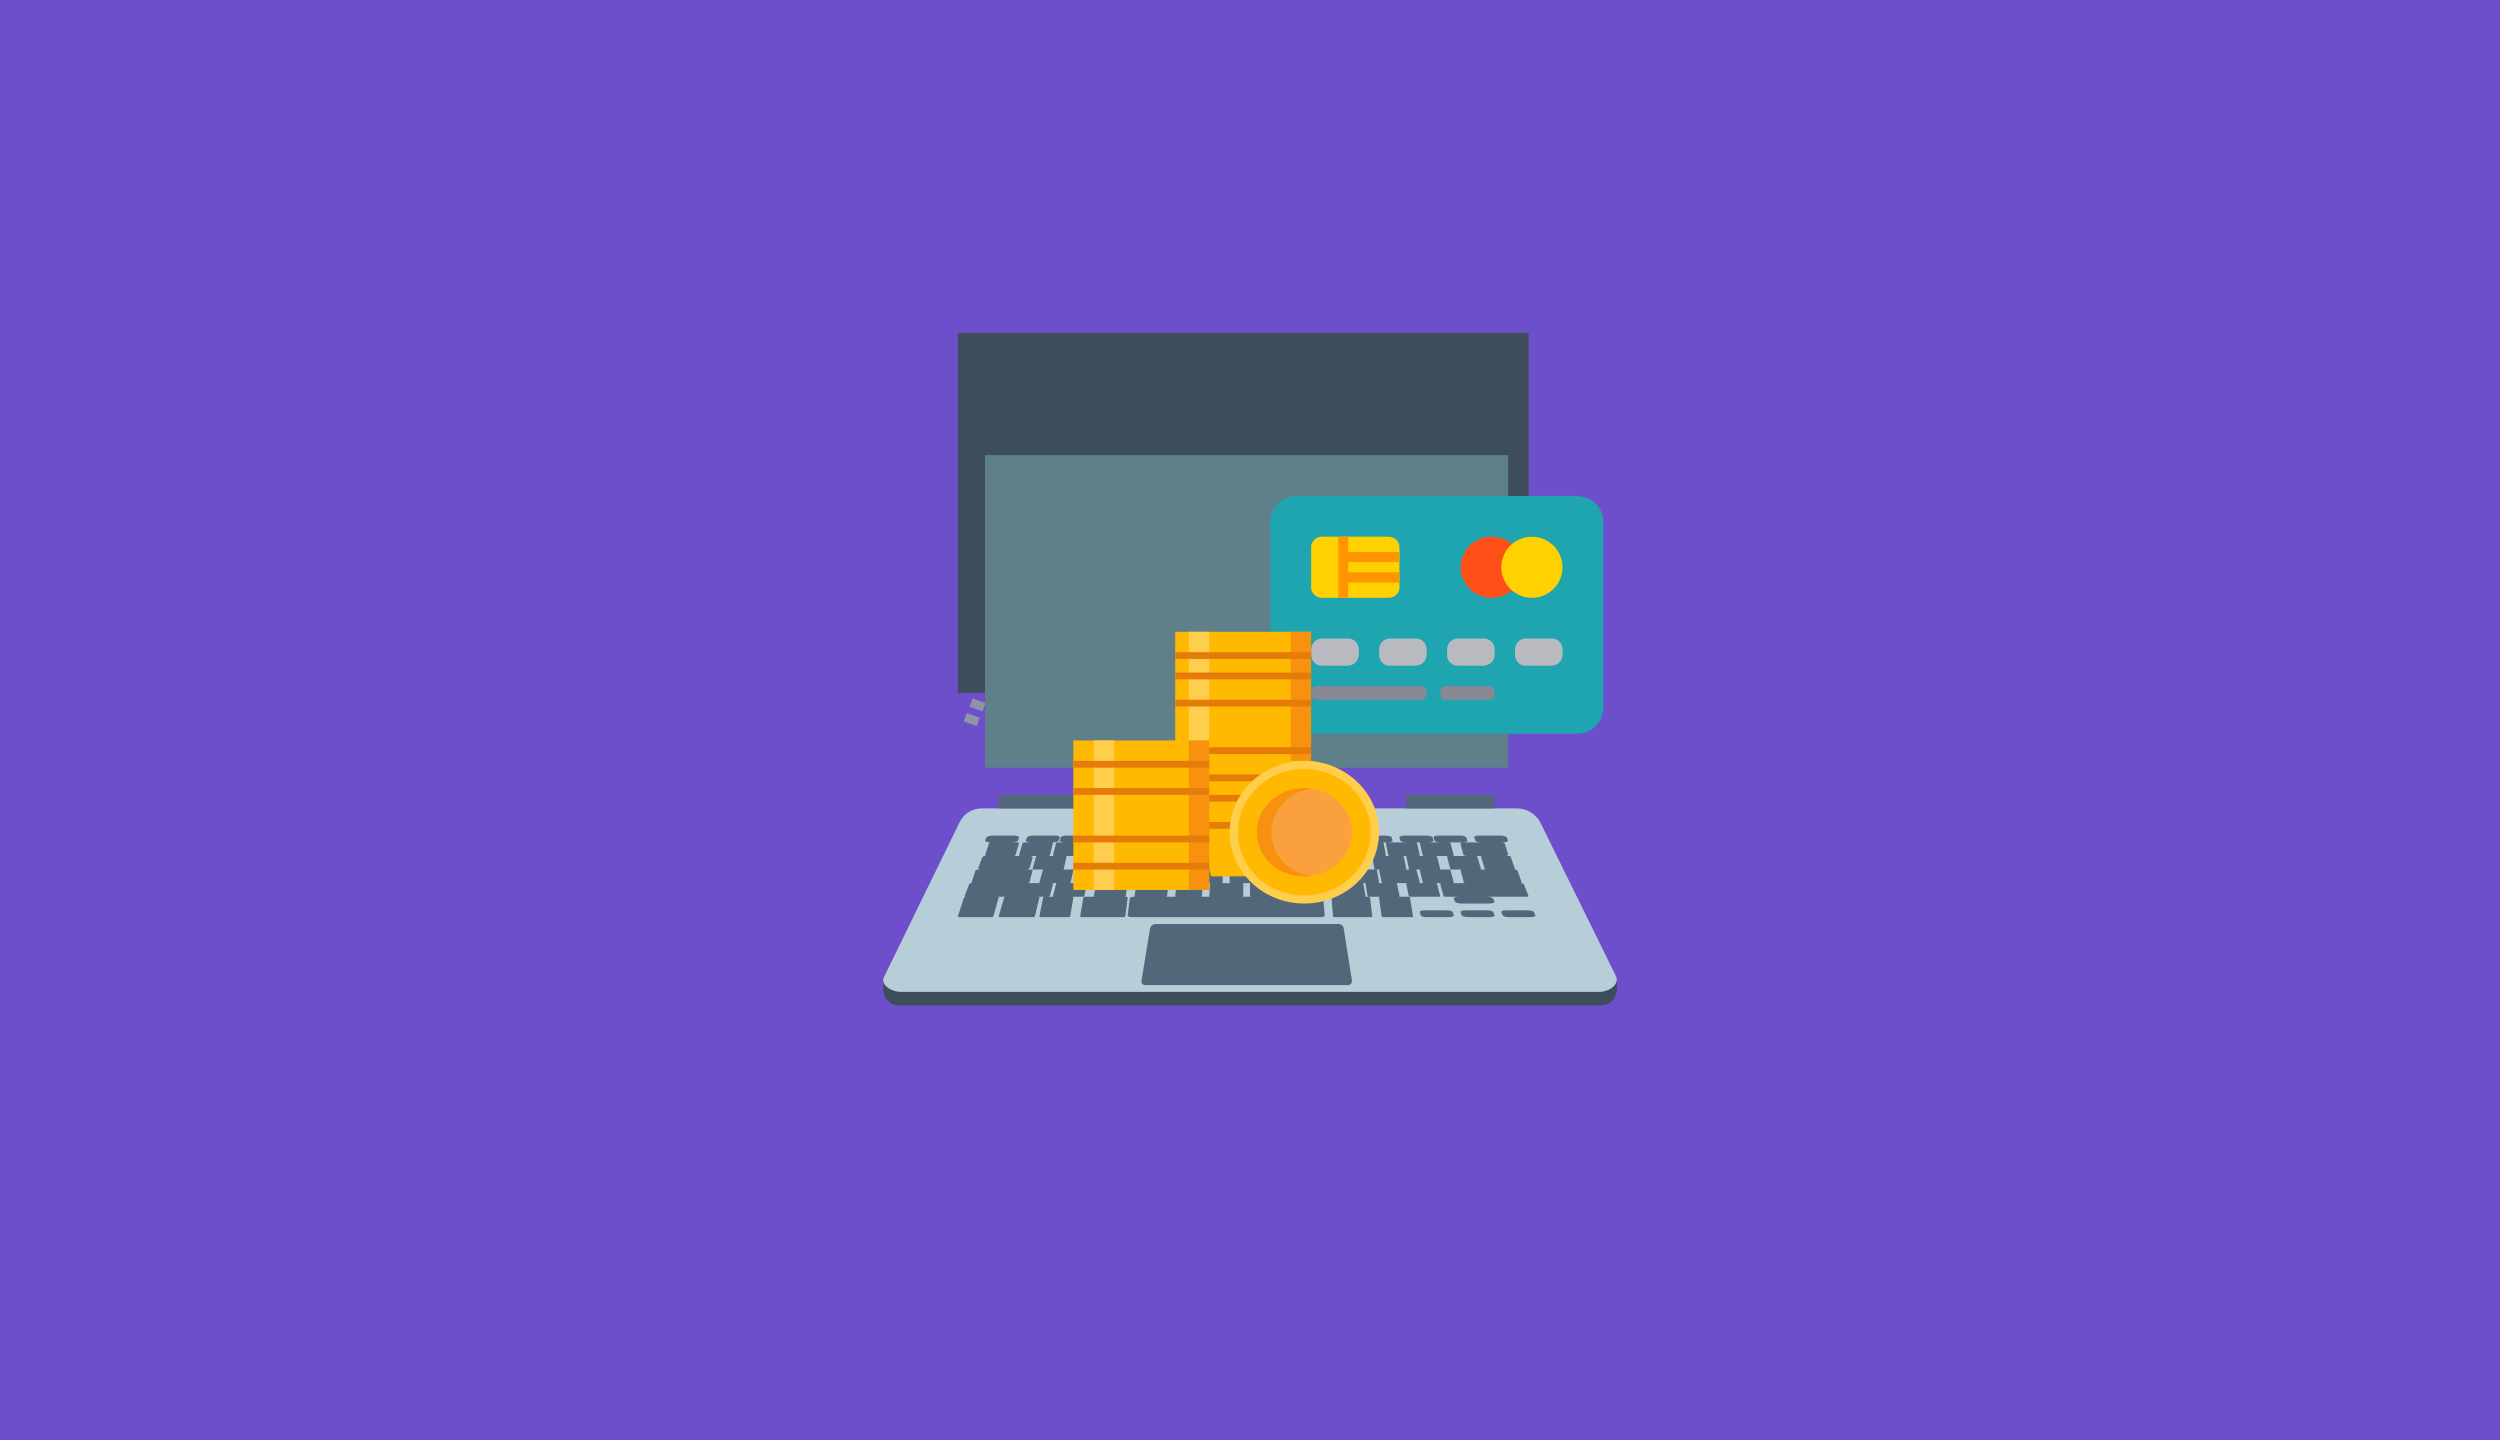 <svg xmlns="http://www.w3.org/2000/svg" width="368" height="212" fill="none"><path fill="#6D4FCC" d="M0 0h368v212H0z"/><path fill="#CE521F" d="M143.24 97.98c-.04 0-.1-.03-.12-.05-.04-.03-.07-.06-.1-.1 0-.03-.02-.06-.02-.1 0-.04 0-.07.02-.1l.3-.63.68.2-.3.62c-.03.07-.1.12-.18.15-.1.03-.2.04-.28 0zM146.24 98.98c-.1-.02-.17-.08-.2-.14-.05-.07-.05-.15-.02-.22l.3-.6c0-.06.68.18.68.18l-.3.62c0 .03-.04.06-.07.1-.03.02-.07.04-.1.05-.06.02-.1.03-.15.03-.05 0-.1 0-.14-.02z"/><path fill="#EBEBEB" d="M143.22 98c-.08-.04-.15-.08-.2-.13-.03-.06-.03-.12 0-.18l.3-.55c.03-.03.05-.05.08-.08.03-.02.07-.04.1-.05.05 0 .1-.02.14-.02.04 0 .1 0 .13 0 .04.02.08.04.12.06.02.02.05.05.07.07.02.03.03.06.03.1 0 .02 0 .05-.02.08l-.3.55c-.04.06-.1.1-.2.13-.07.02-.17.03-.26 0zM146.22 98.98c-.04 0-.08-.02-.1-.04-.04-.02-.07-.05-.1-.08 0-.02-.02-.05-.02-.08s0-.06.02-.1l.33-.54c.03-.05.1-.1.17-.12.08-.02.18-.03.26 0 .04 0 .08.02.1.04.04.02.07.04.1.07 0 .03.02.06.02.1 0 0 0 .04-.02.07l-.3.54c0 .03-.04.06-.07.1-.02 0-.06.03-.1.04-.05 0-.1.02-.14.02-.05 0-.1 0-.14-.02z"/><path fill="#8E96A3" d="M144.2 105.66l-1.9-.7-.44 1.23 1.9.7.45-1.24zM145.07 103.5l-1.9-.7-.45 1.23 1.9.7.45-1.23z"/><path fill="#3D4D5C" d="M235.5 148H132.47c-.3.02-.62-.02-.92-.13-.3-.1-.56-.26-.8-.47-.22-.2-.4-.46-.53-.75-.12-.28-.2-.6-.2-.9v-1.57l11.27-21.16c.3-.6.75-1.1 1.32-1.47.55-.36 1.2-.55 1.88-.55h78.86c1.48 0 4.7 2.94 5.37 4.27l9.3 19.24v.7c.04 2-1.24 2.8-2.5 2.8z"/><path fill="#B7CDD8" d="M235.52 146H132.48c-1.15 0-3.03-1.02-2.32-2.25l11.1-22.73c.3-.6.75-1.12 1.32-1.48.56-.35 1.22-.54 1.9-.54h78.84c.72 0 1.43.2 2.04.6.62.37 1.1.92 1.43 1.58l11 22.35c.8 1.4-1.03 2.47-2.28 2.47z"/><path fill="#3D4D5C" d="M225 64h-84v53h84V64z" filter="url(#a)"/><path fill="#608089" d="M222 67h-77v46h77V67z"/><path fill="#52677A" d="M198.4 145h-29.86c-.08 0-.16-.02-.23-.05-.06-.03-.12-.08-.17-.14-.05-.05-.1-.1-.1-.2-.03-.06-.03-.14-.02-.2l1.26-7.7c.04-.2.15-.37.3-.5.16-.13.36-.2.57-.2h26.92c.17 0 .34.08.48.2.13.1.22.27.24.44l1.22 7.7c0 .1 0 .18-.03.26-.02.08-.06.15-.12.2-.06.07-.13.12-.2.15-.08.04-.17.05-.25.05zM148.93 124h-3.2c-.46 0-.73-.13-.73-.28l.2-.45c.07-.15.48-.27.92-.27h3.16c.45 0 .72.12.72.27l-.16.45c-.03.15-.47.28-.9.28zM154.96 124h-3.23c-.45 0-.77-.13-.73-.28l.17-.45c.06-.15.46-.27.9-.27h3.2c.44 0 .77.12.73.27l-.15.45c-.03.15-.44.28-.9.28zM160 124h-3.26c-.46 0-.8-.13-.74-.28l.14-.45c.06-.15.45-.27.9-.27h3.22c.46 0 .8.12.74.27l-.12.45c0 .15-.43.28-.88.28zM166.03 124h-3.3c-.44 0-.78-.13-.72-.28l.13-.45c0-.15.43-.27.88-.27h3.26c.45 0 .8.12.74.27l-.1.45c-.02.15-.4.28-.87.28zM171.08 124h-3.3c-.46 0-.8-.13-.78-.28l.1-.45c0-.15.4-.27.86-.27h3.25c.47 0 .82.12.8.27l-.06.45c.02.15-.4.28-.86.28zM177.12 124h-3.32c-.46 0-.82-.13-.8-.28l.05-.45c0-.15.4-.27.87-.27h3.27c.45 0 .8.12.8.27v.45c-.04.15-.4.28-.88.28zM182.17 124h-3.34c-.47 0-.84-.13-.83-.28v-.45c0-.15.4-.27.86-.27h3.3c.46 0 .84.12.84.27v.45c.04.15-.36.28-.83.28zM188.2 124h-3.35c-.47 0-.85-.13-.85-.28v-.45c0-.15.38-.27.83-.27h3.3c.48 0 .85.12.87.27v.45c.03.15-.32.28-.8.28zM193.17 124h-3.3c-.48 0-.86-.13-.87-.28v-.45c0-.15.35-.27.8-.27h3.28c.46 0 .84.12.86.27l.06.45c0 .15-.37.28-.83.28zM199.22 124h-3.3c-.45 0-.85-.13-.86-.28l-.06-.45c0-.15.32-.27.78-.27h3.26c.45 0 .84.12.87.27l.1.45c.03.15-.32.28-.78.28zM204.26 124h-3.3c-.44 0-.84-.13-.87-.28l-.1-.45c0-.15.32-.27.74-.27h3.24c.45 0 .85.12.9.27l.1.45c.1.15-.27.28-.72.28zM210.25 124H207c-.44 0-.84-.13-.88-.28l-.12-.45c-.03-.15.3-.27.73-.27h3.23c.45 0 .85.12.9.27l.14.45c.03.15-.3.28-.75.28zM215.27 124h-3.22c-.45 0-.85-.13-.9-.28l-.15-.45c-.04-.15.28-.27.73-.27h3.18c.46 0 .87.12.92.27l.17.45c.06.15-.28.28-.73.28zM221.26 124h-3.17c-.45 0-.86-.13-.92-.28l-.17-.45c-.05-.15.26-.27.72-.27h3.17c.42 0 .83.12.9.27l.2.45c0 .15-.32.28-.74.28zM149.26 126h-4.1c-.1 0-.17-.04-.16-.1l.6-1.82s.12-.08.22-.08h4.02c.1 0 .17 0 .16.08l-.53 1.83s-.1.1-.2.1zM156.37 128h-4.2c-.1 0-.18 0-.17-.08l.5-1.84c0-.04.1-.08.2-.08h4.13c.1 0 .18.04.17.08l-.42 1.84c-.02.05-.1.08-.2.08zM157.38 130h-4.2c-.12 0-.2 0-.18-.1l.5-1.82c0-.05.1-.08.2-.08h4.14c.1 0 .17 0 .16.08l-.4 1.83c-.02.06-.08.1-.22.1zM159.38 132h-4.2c-.1 0-.2 0-.18-.1l.46-1.82c0-.05.1-.08.2-.08h4.17c.1 0 .18 0 .17.08l-.38 1.83c-.04.06-.14.1-.24.1zM145.96 135h-4.76c-.13 0-.2-.06-.2-.12l.9-2.76c0-.07.13-.12.25-.12h4.65c.13 0 .2.05.2.12l-.78 2.76c-.03.04-.07.08-.12.1-.04.02-.1.02-.14.02zM152.08 135h-4.87c-.13 0-.2-.06-.2-.12l.8-2.76c0-.07.13-.12.25-.12h4.74c.12 0 .2.05.2.12l-.66 2.76c0 .12-.13.12-.26.12zM157.34 135h-4.16c-.1 0-.2-.06-.18-.12l.55-2.76c0-.07.1-.12.22-.12h4.05c.1 0 .2.05.18.12l-.46 2.76c0 .12-.08.12-.2.12zM165.35 135h-6.12c-.15 0-.24-.06-.23-.14l.48-2.73c0-.07.14-.13.28-.13h6c.14 0 .25.06.24.13l-.36 2.73c-.03.14-.16.14-.3.14zM201.77 135h-5.32c-.12 0-.23-.06-.23-.14l-.22-2.73c0-.07.1-.13.2-.13h5.24c.12 0 .22.06.23.13l.33 2.73c0 .14-.1.14-.23.14zM207.8 135h-4.2c-.12 0-.22-.06-.23-.12l-.37-2.76c0-.07.08-.12.2-.12h4.12c.1 0 .2.05.22.12l.46 2.76c0 .12-.08.12-.2.12zM194.46 135H166.5c-.3 0-.52-.13-.5-.3l.3-2.42c0-.15.27-.28.55-.28h27.4c.3 0 .53.13.54.28l.2 2.43c0 .2-.25.3-.54.3zM165.46 132h-4.28c-.1 0-.2 0-.18-.1l.37-1.82c0-.05.1-.08.2-.08h4.25c.1 0 .2 0 .18.08l-.3 1.83c-.04.06-.13.1-.24.1zM171.56 132h-4.37c-.12 0-.2 0-.2-.1l.32-1.82c0-.05.1-.08.2-.08h4.3c.1 0 .2 0 .18.08l-.2 1.83c-.04.06-.15.1-.24.1zM176.75 132h-3.6c-.08 0-.16 0-.15-.1l.15-1.82c0-.05.08-.08.16-.08h3.54c.1 0 .16 0 .16.08l-.08 1.83c0 .06-.08.1-.17.1zM182.75 132h-4.54c-.12 0-.2 0-.2-.1l.1-1.82c0-.05.08-.08.2-.08h4.5c.1 0 .2 0 .2.08v1.83c-.04.06-.14.1-.25.1zM188.8 132h-4.6c-.1 0-.2 0-.2-.1v-1.82c0-.05.1-.08.2-.08h4.5c.1 0 .2 0 .2.08l.1 1.83c0 .06-.1.1-.2.1zM194.77 132h-4.45c-.12 0-.2 0-.2-.1l-.12-1.82c0-.05.08-.08.2-.08h4.4c.1 0 .2 0 .2.08l.2 1.83c-.03.06-.12.1-.23.1zM200.78 132h-5.28c-.13 0-.25 0-.26-.1l-.24-1.82c0-.05.1-.08.23-.08h5.18c.14 0 .25 0 .26.08l.34 1.83c0 .06-.1.1-.22.1zM205.83 132h-4.32c-.1 0-.2 0-.2-.1l-.3-1.82c0-.05.07-.08.18-.08h4.23c.12 0 .2 0 .22.08l.38 1.83c0 .06-.07.1-.17.1zM213.3 135h-3.33c-.42 0-.8-.12-.85-.28l-.12-.44c-.04-.15.26-.28.7-.28h3.3c.43 0 .8.13.86.28l.14.44c0 .16-.28.28-.7.28zM219.34 135h-3.32c-.42 0-.8-.12-.86-.28l-.16-.44c-.04-.15.25-.28.67-.28h3.28c.42 0 .8.13.87.28l.17.44c.05.16-.24.28-.66.28zM219.2 133h-3.98c-.5 0-.97-.12-1.03-.28l-.2-.45c-.05-.15.3-.27.8-.27h3.95c.5 0 .96.12 1.04.27l.2.45c.06.16-.3.28-.8.28zM225.35 135h-3.3c-.4 0-.8-.12-.86-.28l-.2-.44c-.05-.15.24-.28.65-.28h3.26c.43 0 .82.13.9.28l.2.44c.06.16-.23.28-.65.28zM163.46 130h-4.28c-.1 0-.2 0-.18-.1l.4-1.82c0-.05.1-.08.22-.08h4.2c.1 0 .2 0 .18.08l-.33 1.83c0 .06-.1.1-.2.1zM168.55 130h-4.37c-.1 0-.2 0-.18-.1l.32-1.82c0-.05.1-.08.2-.08h4.3c.1 0 .2 0 .18.08l-.24 1.83c0 .06-.1.1-.2.1zM174.65 130h-4.46c-.12 0-.2 0-.2-.1l.23-1.82c0-.05.1-.08.2-.08h4.38c.12 0 .2 0 .2.08l-.14 1.83c0 .06-.1.1-.2.1zM179.8 130h-3.64c-.1 0-.16 0-.16-.1l.1-1.82c0-.05.08-.08.18-.08h3.56c.1 0 .16 0 .16.08l-.04 1.83c0 .06-.06.1-.17.1zM185.82 130h-4.62c-.1 0-.2 0-.2-.1v-1.82c0-.05.1-.08.2-.08h4.54c.1 0 .2 0 .2.08l.05 1.83c.03.06-.06.1-.18.1zM191.8 130h-4.53c-.12 0-.2 0-.2-.1l-.07-1.82c0-.05.08-.08.2-.08h4.45c.1 0 .2 0 .2.08l.14 1.83c.03.06-.07.1-.2.1zM196.8 130h-4.44c-.1 0-.2 0-.2-.1l-.16-1.82c0-.05.08-.08.2-.08h4.36c.1 0 .2 0 .2.08l.24 1.83c0 .06-.08.1-.2.1zM202.8 130h-4.35c-.1 0-.2 0-.2-.1l-.25-1.82c0-.05.08-.08.18-.08h4.3c.1 0 .2 0 .2.08l.32 1.83c-.03.06-.1.1-.2.1zM208.78 130h-5.13c-.13 0-.24 0-.25-.1l-.4-1.82c0-.05.1-.08.2-.08h5.05c.13 0 .24 0 .25.08l.5 1.83c0 .06-.1.1-.22.1zM213.8 130h-4.17c-.1 0-.2 0-.2-.1l-.43-1.82c0-.05.07-.08.17-.08h4.13c.1 0 .2 0 .2.08l.5 1.83c0 .06-.1.1-.2.1zM211.83 132h-4.24c-.1 0-.2 0-.22-.1l-.38-1.82c0-.05.07-.08.18-.08h4.15c.1 0 .2 0 .2.08l.47 1.83c0 .06-.06.1-.17.1zM223.78 130h-8c-.14 0-.28-.06-.3-.1l-.48-1.8c0-.05.08-.1.22-.1h7.87c.12 0 .25.05.27.1l.63 1.8c.02.04-.07.1-.22.1zM224.72 132h-11.87c-.18 0-.34-.06-.36-.13l-.5-1.75c0-.07.1-.12.3-.12h11.63c.17 0 .34.05.37.13l.7 1.74c.02.07-.1.13-.28.13zM151.24 130h-8.02c-.14 0-.24-.06-.22-.1l.62-1.8c0-.05.15-.1.3-.1h7.86c.13 0 .24.05.22.1l-.47 1.8c-.03.04-.15.1-.3.1zM154.16 132h-11.88c-.18 0-.3-.06-.28-.14l.68-1.74c0-.07.2-.12.38-.12h11.65c.2 0 .32.05.3.13l-.47 1.73c-.03.08-.2.14-.37.14zM162.45 128h-4.28c-.1 0-.18 0-.17-.08l.4-1.84c0-.04.12-.08.23-.08h4.2c.1 0 .18.04.17.08l-.34 1.84c0 .05-.1.08-.2.08zM167.53 128h-4.35c-.1 0-.2 0-.18-.08l.33-1.84c0-.04.1-.08.2-.08h4.3c.1 0 .18.04.17.08l-.26 1.84c0 .05-.1.08-.2.08zM173.63 128h-4.44c-.12 0-.2 0-.2-.08l.25-1.84c0-.04.1-.08.2-.08h4.36c.1 0 .2.04.2.08l-.17 1.84c0 .05-.1.08-.2.08zM178.72 128h-4.53c-.1 0-.2 0-.2-.08l.16-1.84c0-.04.1-.08.2-.08h4.44c.1 0 .2.04.2.08l-.08 1.84c0 .05-.1.08-.2.08zM184.8 128h-4.6c-.1 0-.2 0-.2-.08l.06-1.84c0-.04.1-.08.2-.08h4.53c.1 0 .2.04.2.08v1.84c.02.05-.07.08-.2.08zM189.76 128h-4.56c-.1 0-.2 0-.2-.08v-1.84c0-.04.1-.08.2-.08h4.48c.1 0 .2.04.2.08l.12 1.84c-.04.05-.13.08-.24.08zM195.8 128h-4.46c-.1 0-.2 0-.2-.08l-.14-1.84c0-.04.1-.08.2-.08h4.38c.1 0 .2.04.2.08l.22 1.84c0 .05-.08.08-.2.08zM200.82 128h-4.4c-.1 0-.2 0-.2-.08l-.22-1.84c0-.04.08-.08.18-.08h4.3c.12 0 .22.04.23.08l.3 1.84c0 .05-.08.08-.18.08zM206.8 128h-4.28c-.1 0-.2 0-.2-.08l-.32-1.84c0-.04.07-.08.18-.08h4.23c.1 0 .2.04.22.08l.38 1.84c-.02.05-.1.08-.2.08zM211.83 128h-4.23c-.1 0-.2 0-.2-.08l-.4-1.84c0-.04.07-.08.18-.08h4.15c.1 0 .2.04.2.08l.47 1.84c0 .05-.06.08-.17.08zM217.83 128h-4.15c-.1 0-.2 0-.2-.08l-.48-1.84c0-.04.06-.08.16-.08h4.1c.1 0 .18.04.2.08l.54 1.84c0 .05-.06.08-.17.08zM222.84 128h-4.08c-.1 0-.2 0-.2-.08l-.56-1.84c0-.04.06-.08.16-.08h4c.1 0 .2.04.2.08l.64 1.84c0 .05-.06.08-.16.08zM154.33 126h-4.17c-.1 0-.17-.04-.16-.1l.53-1.82s.1-.08.2-.08h4.1c.1 0 .18 0 .17.08l-.46 1.83s-.12.1-.2.1zM159.4 126h-4.23c-.1 0-.18-.04-.17-.1l.46-1.82s.1-.08.2-.08h4.17c.1 0 .18 0 .17.08l-.38 1.83s-.1.1-.2.1zM165.46 126h-4.28c-.1 0-.2-.04-.18-.1l.37-1.82s.1-.08.2-.08h4.25c.1 0 .18 0 .18.08l-.3 1.83s-.13.1-.24.1zM170.58 126h-4.4c-.1 0-.2-.04-.18-.1l.3-1.82s.1-.08.2-.08h4.3c.12 0 .2 0 .2.08l-.2 1.83s-.1.1-.22.1zM176.67 126h-4.47c-.1 0-.2-.04-.2-.1l.2-1.82s.1-.08.2-.08h4.4c.1 0 .2 0 .2.08l-.12 1.83s-.1.1-.2.1zM181.74 126h-4.54c-.1 0-.2-.04-.2-.1l.1-1.82s.1-.08.2-.08h4.5c.1 0 .2 0 .2.08v1.83s-.14.1-.26.1zM186.84 126h-3.68c-.1 0-.16-.04-.16-.1v-1.82s.08-.08.16-.08h3.62c.1 0 .16 0 .16.08l.06 1.83s-.06.1-.16.1zM192.8 126h-4.5c-.13 0-.22-.04-.22-.1l-.08-1.82s.1-.08.2-.08h4.43c.12 0 .2 0 .2.08l.17 1.83s-.08.1-.2.1zM197.8 126h-4.42c-.1 0-.2-.04-.2-.1l-.18-1.82s.08-.08.2-.08h4.35c.1 0 .2 0 .2.08l.25 1.83s-.08.1-.2.1zM203.82 126h-4.35c-.1 0-.2-.04-.2-.1l-.27-1.82s.08-.08.18-.08h4.28c.1 0 .2 0 .2.08l.34 1.83s-.07.1-.18.1zM208.83 126h-4.27c-.12 0-.2-.04-.2-.1l-.36-1.82s.07-.08.17-.08h4.2c.1 0 .2 0 .2.08l.43 1.83s-.03.1-.17.1zM213.84 126h-4.2c-.1 0-.2-.04-.22-.1l-.42-1.82s.07-.08.17-.08h4.13c.1 0 .2 0 .2.08l.5 1.83s-.06.1-.16.1zM221.6 126h-5.68c-.26 0-.5-.1-.53-.24l-.4-1.53c-.03-.13.16-.23.42-.23H221c.24 0 .48.1.52.23l.47 1.53c.03.16-.12.24-.4.24zM150.94 128h-6.47c-.3 0-.5-.1-.46-.23l.56-1.54c.04-.13.32-.23.6-.23h6.37c.3 0 .5.1.47.23l-.45 1.54c-.04.13-.3.23-.6.23zM160 117h-13v2h13v-2zM220 117h-13v2h13v-2z"/><path fill="#1EA5B0" d="M232.17 73h-41.34c-1.02 0-2 .4-2.7 1.12-.72.7-1.13 1.67-1.13 2.68v27.4c0 1 .4 1.97 1.12 2.68.72.72 1.7 1.12 2.7 1.12h41.35c1.02 0 2-.4 2.7-1.12.73-.7 1.13-1.68 1.13-2.7V76.82c0-1-.4-1.96-1.12-2.68-.72-.7-1.7-1.1-2.7-1.1V73z"/><path fill="#FFD100" d="M204.38 88h-9.76c-.43 0-.84-.16-1.14-.44-.3-.28-.48-.66-.48-1.06v-6c0-.4.17-.77.47-1.06.3-.28.72-.44 1.15-.44h9.76c.43 0 .84.16 1.15.44.3.3.47.67.47 1.07v6c0 .2-.04.4-.12.57-.1.2-.2.35-.36.5-.15.13-.33.24-.52.32-.2.06-.4.1-.62.1z"/><path fill="#B8BAC0" d="M198.45 98h-3.9c-.2 0-.4-.04-.6-.12-.2-.1-.36-.2-.5-.36-.15-.15-.26-.33-.34-.53-.07-.2-.1-.42-.1-.63v-.77c0-.42.16-.83.46-1.13.3-.3.68-.47 1.1-.47h3.9c.4 0 .8.17 1.08.47.3.3.46.7.46 1.13v.77c0 .2-.04.42-.12.6-.08.2-.2.38-.34.53-.14.15-.3.27-.5.35-.2.08-.4.12-.6.12V98zM208.44 98h-3.88c-.2 0-.42-.04-.6-.12-.2-.1-.37-.2-.52-.36-.14-.15-.25-.33-.33-.53-.07-.2-.1-.42-.1-.63v-.77c0-.42.16-.83.46-1.13.3-.3.68-.47 1.1-.47h3.88c.42 0 .8.17 1.1.47.3.3.46.7.46 1.13v.77c0 .42-.16.83-.46 1.13-.3.3-.68.47-1.1.47V98zM218.44 98h-3.88c-.2 0-.42-.04-.6-.12-.2-.1-.37-.2-.52-.36-.14-.15-.25-.33-.33-.53-.07-.2-.1-.42-.1-.63v-.77c0-.42.16-.83.46-1.13.3-.3.68-.47 1.1-.47h3.88c.42 0 .8.17 1.1.47.3.3.46.7.46 1.13v.77c0 .42-.16.83-.46 1.13-.3.3-.68.47-1.1.47V98zM228.44 98h-3.88c-.2 0-.42-.04-.6-.12-.2-.1-.37-.2-.52-.36-.14-.15-.25-.33-.33-.53-.07-.2-.1-.42-.1-.63v-.77c0-.42.16-.83.46-1.13.3-.3.68-.47 1.1-.47h3.88c.42 0 .8.17 1.1.47.3.3.46.7.46 1.13v.77c0 .42-.16.83-.46 1.13-.3.3-.68.47-1.1.47V98z"/><path fill="#8A8895" d="M209.23 103h-15.46c-.2 0-.4-.1-.54-.3-.15-.18-.23-.44-.23-.7 0-.27.08-.52.23-.7.14-.2.34-.3.54-.3h15.46c.2 0 .4.1.54.3.15.18.23.44.23.7 0 .27-.08.52-.23.7-.14.2-.34.3-.54.3zM219.27 103h-6.54c-.2 0-.38-.1-.52-.3-.12-.18-.2-.44-.2-.7 0-.27.08-.52.2-.7.15-.2.33-.3.53-.3h6.54c.2 0 .38.1.52.3.12.18.2.44.2.7 0 .27-.08.52-.2.7-.15.2-.33.3-.53.3z"/><path fill="#FF4F19" d="M223 86.5c-.62.68-1.43 1.16-2.34 1.37-.9.22-1.84.16-2.7-.17-.88-.32-1.63-.9-2.15-1.65-.52-.75-.8-1.64-.8-2.55 0-.9.28-1.8.8-2.55.53-.75 1.28-1.33 2.15-1.65.87-.33 1.8-.4 2.72-.17.9.2 1.7.7 2.33 1.37"/><path fill="#FF9500" d="M206 84.25h-7.55v-1.5h7.52v-1.5h-7.52V79H197v9h1.45v-2.25h7.52l.03-1.5z"/><path fill="#FFD100" d="M230 83.5c0 .9-.26 1.76-.76 2.5s-1.2 1.32-2.02 1.66c-.82.34-1.73.43-2.6.25-.87-.16-1.68-.6-2.3-1.22-.63-.63-1.06-1.43-1.23-2.3-.2-.88-.1-1.78.25-2.6.34-.83.9-1.53 1.66-2.03.75-.5 1.62-.75 2.5-.75 1.2 0 2.34.48 3.2 1.32.83.84 1.3 2 1.3 3.18z"/><path fill="#FFB900" d="M173 93h19.97v19.77c.5 2.6-4.47 14.5-8.8 16.23h-5.88l-5.3-19.34V93z"/><path fill="#FFCE4D" d="M178 93h-3v17h3V93z"/><path fill="#FFB900" d="M178 109h-20v22h20v-22z"/><path fill="#F8910E" d="M178 109h-3v22h3v-22z"/><path fill="#FFCE4D" d="M164 109h-3v22h3v-22z"/><path fill="#F8910E" d="M193 93h-3v19h3V93z"/><path fill="#E57C0A" d="M193 96h-20v1h20v-1zM193 99h-20v1h20v-1zM193 103h-20v1h20v-1zM193 110h-15v1h15v-1zM186 114h-8v1h8v-1zM183 117h-5v1h5v-1zM182 121h-4v1h4v-1z"/><path fill="#FFB900" d="M184.2 128.28c-1.17-1.47-1.92-3.24-2.13-5.12-.22-1.87.1-3.77.9-5.47.83-1.72 2.1-3.15 3.7-4.16 1.6-1 3.46-1.54 5.35-1.54.34 0 .67.02 1 .05 1.64.17 3.22.75 4.58 1.67 1.37.92 2.48 2.17 3.25 3.62.77 1.46 1.16 3.08 1.15 4.73 0 1.64-.43 3.26-1.22 4.7-.78 1.45-1.92 2.68-3.3 3.58-1.37.9-2.95 1.46-4.6 1.6-1.63.16-3.3-.1-4.8-.74-1.52-.63-2.86-1.64-3.9-2.92h.03z"/><path fill="#E57C0A" d="M178 112h-20v1h20v-1zM178 116h-20v1h20v-1zM178 123h-20v1h20v-1zM178 127h-20v1h20v-1z"/><path fill="#FAA03D" d="M191.84 116c1.4-.03 2.76.33 3.93 1.02 1.17.7 2.1 1.7 2.65 2.9.56 1.17.72 2.5.46 3.76-.25 1.27-.9 2.44-1.87 3.36-.97.93-2.2 1.56-3.57 1.82-1.37.27-2.78.15-4.07-.34-1.3-.5-2.4-1.32-3.17-2.4-.78-1.06-1.2-2.33-1.2-3.62 0-.84.16-1.68.5-2.46.33-.8.83-1.5 1.47-2.1.63-.6 1.4-1.1 2.23-1.42.83-.33 1.73-.5 2.64-.52z"/><path fill="#F8910E" d="M192.03 116c-.96 0-1.9.17-2.8.52-.88.36-1.68.88-2.34 1.53-.67.65-1.17 1.42-1.5 2.27-.32.84-.45 1.74-.38 2.63.06.9.33 1.77.77 2.56.44.8 1.06 1.5 1.8 2.07.76.56 1.62.97 2.55 1.2.93.24 1.9.3 2.85.16-1.63-.25-3.12-1.04-4.2-2.22-1.06-1.17-1.65-2.66-1.65-4.2 0-1.55.6-3.04 1.66-4.22 1.08-1.18 2.56-1.96 4.2-2.22-.32-.04-.65-.06-.97-.06z"/><path fill="#FFCE4D" d="M192 133c-2.93 0-5.72-1.1-7.78-3.07-2.06-1.98-3.22-4.65-3.22-7.43 0-2.78 1.16-5.45 3.22-7.42 2.06-1.97 4.85-3.08 7.77-3.08.36 0 .73.02 1.1.05 2.8.27 5.4 1.56 7.24 3.6 1.84 2.04 2.8 4.68 2.65 7.38-.16 2.7-1.38 5.23-3.43 7.1-2.04 1.84-4.76 2.88-7.58 2.87zm.96-19.77c-.32-.04-.65-.05-.97-.05-2.6 0-5.08.98-6.9 2.73-1.84 1.76-2.86 4.13-2.87 6.6 0 2.47 1.03 4.84 2.86 6.6 1.82 1.73 4.3 2.7 6.9 2.7 2.5.02 4.9-.9 6.73-2.54 1.8-1.65 2.9-3.9 3.03-6.3.12-2.38-.72-4.73-2.36-6.54-1.64-1.82-3.94-2.96-6.44-3.2z"/><defs><filter id="a" width="174" height="143" x="96" y="4" filterUnits="userSpaceOnUse" color-interpolation-filters="sRGB"><feFlood flood-opacity="0" result="BackgroundImageFix"/><feColorMatrix in="SourceAlpha" values="0 0 0 0 0 0 0 0 0 0 0 0 0 0 0 0 0 0 127 0"/><feOffset dy="-15"/><feGaussianBlur stdDeviation="22.5"/><feColorMatrix values="0 0 0 0 0 0 0 0 0 0 0 0 0 0 0 0 0 0 0.25 0"/><feBlend in2="BackgroundImageFix" result="effect1_dropShadow"/><feBlend in="SourceGraphic" in2="effect1_dropShadow" result="shape"/></filter></defs></svg>